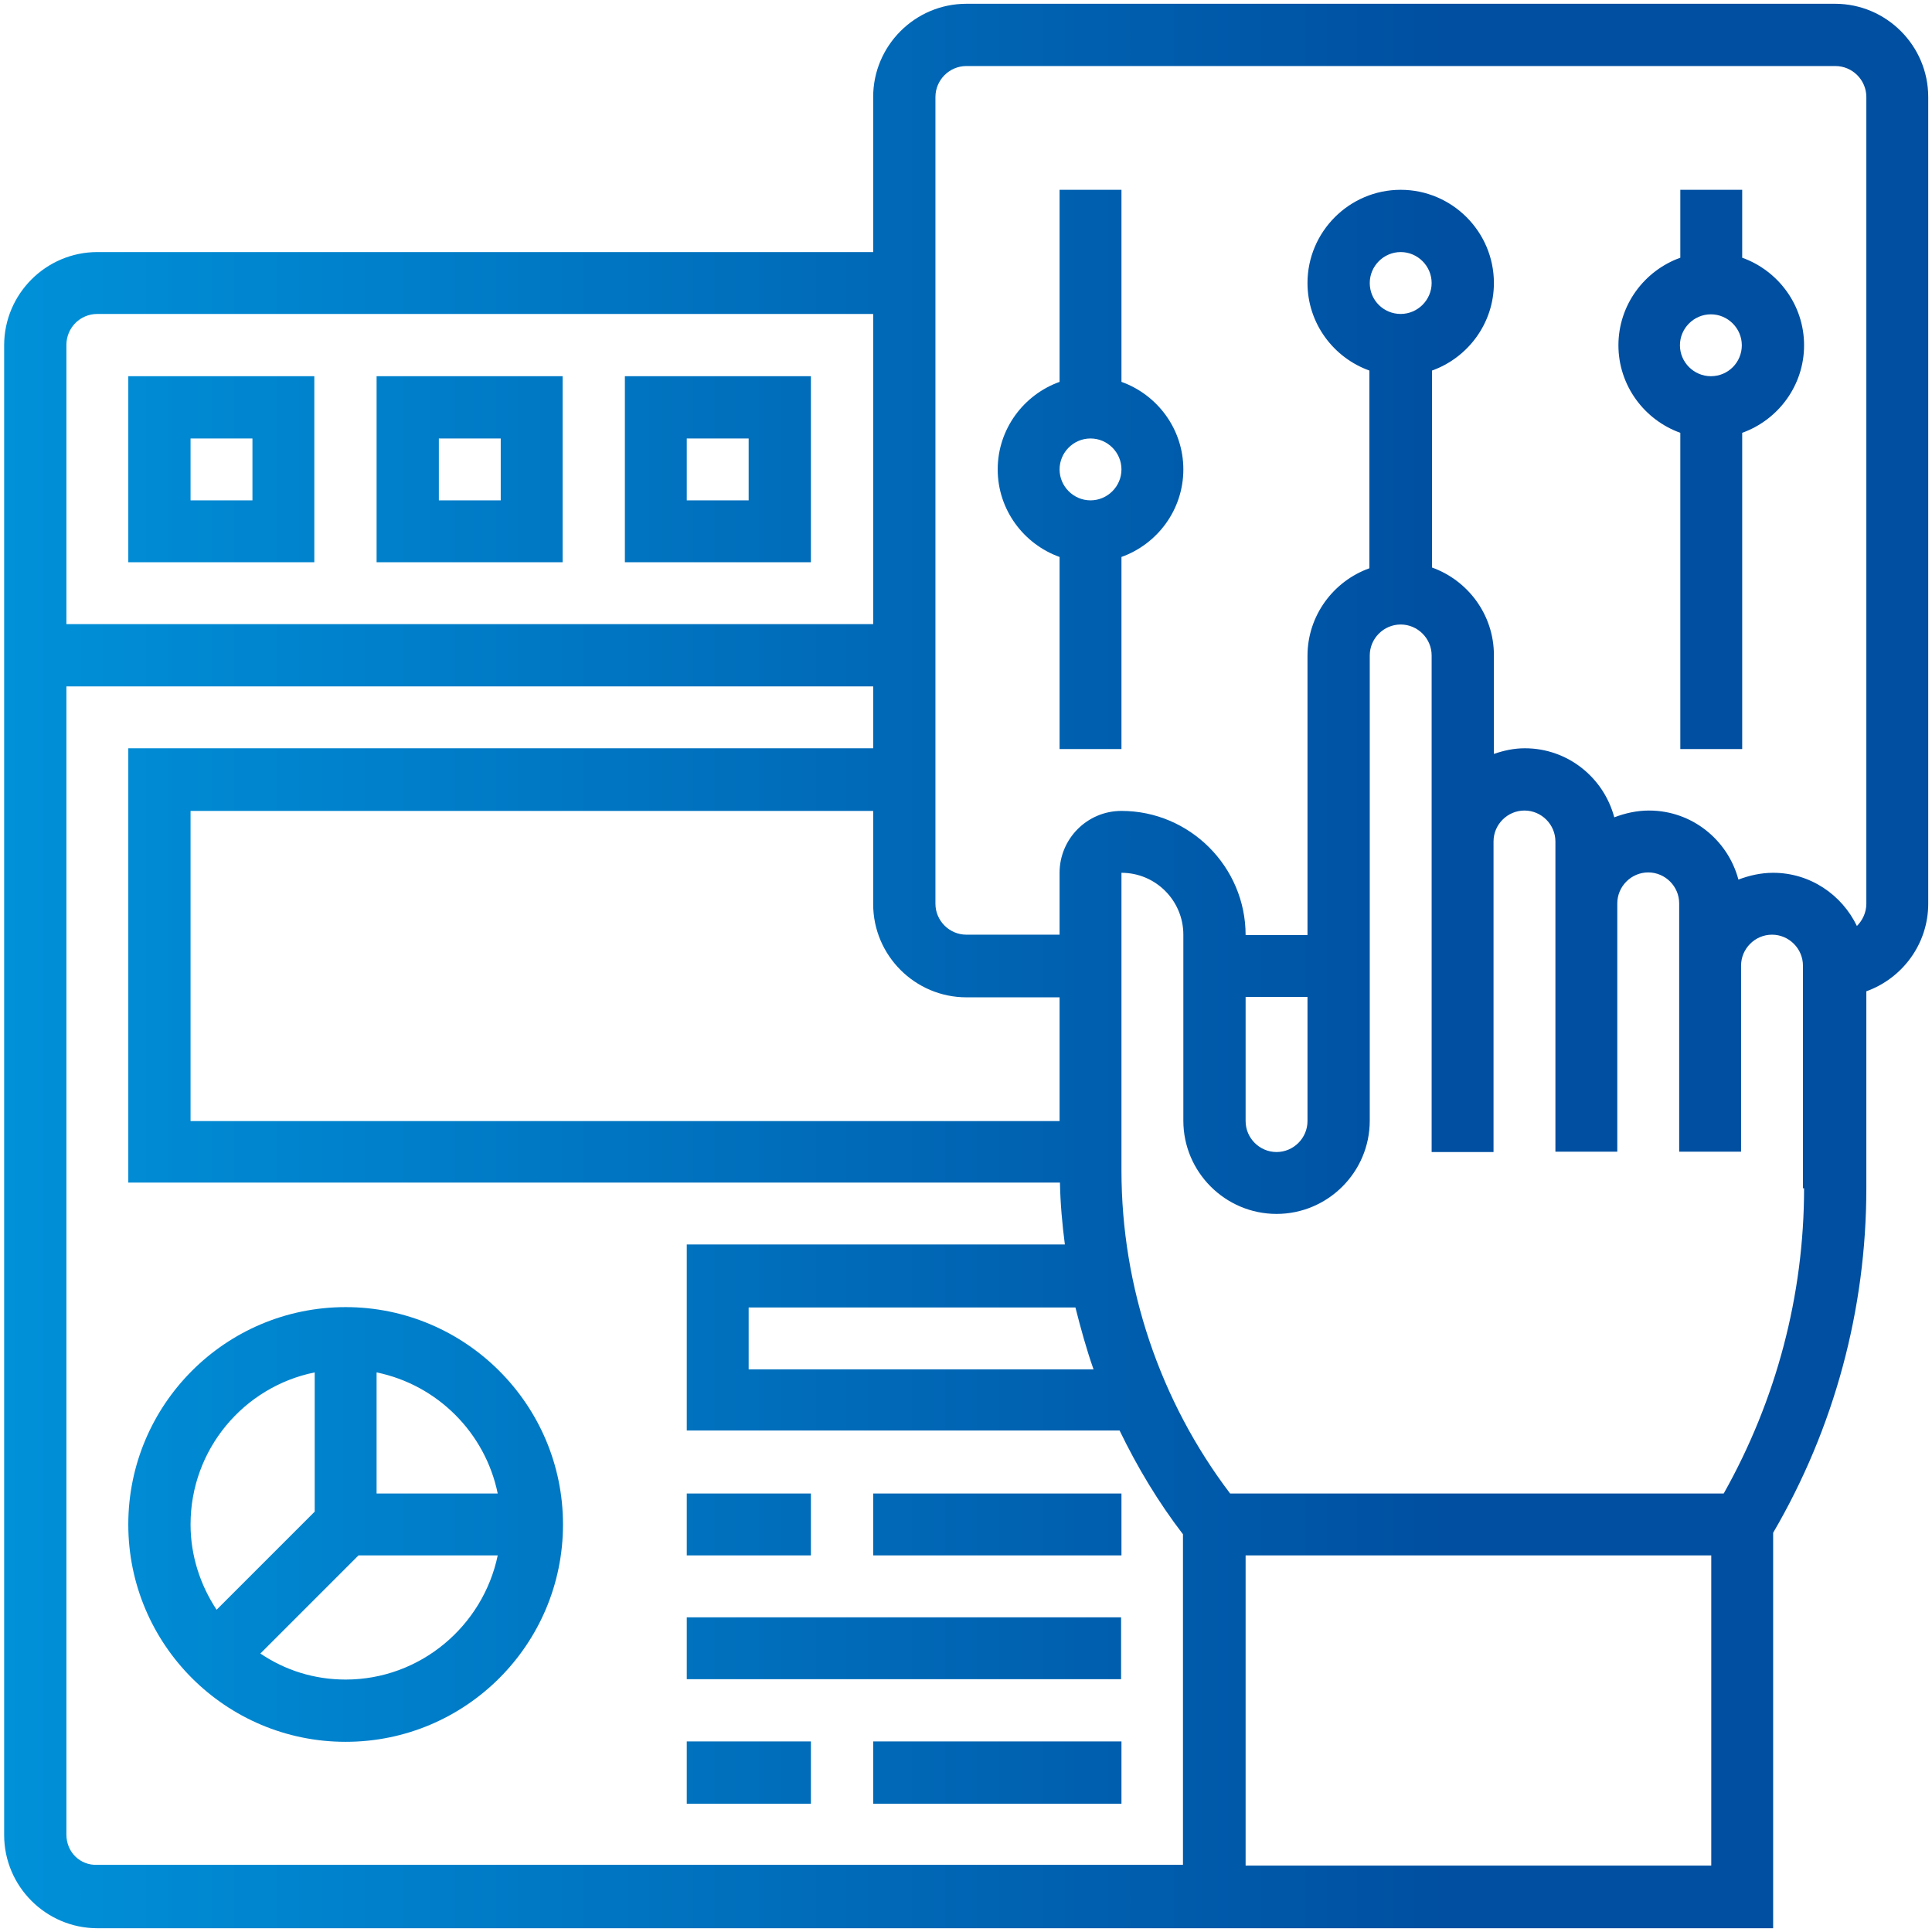 <svg xmlns="http://www.w3.org/2000/svg" viewBox="0 0 512 512"><linearGradient id="a" gradientUnits="userSpaceOnUse" x1="1.11" y1="255.945" x2="511" y2="255.945"><stop offset="0" stop-color="#0091d9"/><stop offset=".75" stop-color="#004fa1"/></linearGradient><path d="M297.2 101.2V50.3h-16.4v50.9c-9.5 3.4-16.4 12.5-16.4 23.2s6.9 19.8 16.4 23.2v50.9h16.4v-50.9c9.5-3.4 16.4-12.5 16.4-23.2s-6.9-19.8-16.4-23.2zm-8.2 31.4c-4.5 0-8.2-3.7-8.2-8.2s3.7-8.2 8.2-8.2 8.2 3.7 8.2 8.2-3.7 8.2-8.2 8.2zm172.7-64.3v-18h-16.4v18c-9.5 3.4-16.4 12.5-16.4 23.2s6.9 19.8 16.4 23.2v83.8h16.4v-83.8c9.5-3.4 16.4-12.5 16.4-23.2s-6.9-19.8-16.4-23.2zm-8.3 31.4c-4.5 0-8.2-3.7-8.2-8.2s3.7-8.2 8.2-8.2 8.2 3.7 8.2 8.2-3.6 8.2-8.2 8.2zM486.3 1H256.1c-13.6 0-24.7 11.1-24.7 24.7v41.1H25.8c-13.6 0-24.7 11.1-24.7 24.7v394.8c0 13.6 11.1 24.7 24.7 24.7h444.1V406.2c16.2-27.7 24.7-59.2 24.7-91.3v-52.2c9.5-3.4 16.4-12.5 16.4-23.2V25.7C511 12.1 499.9 1 486.3 1zM289.8 362.9h-91.4v-16.4H285c1.4 5.5 2.9 11 4.8 16.4zm-9.1-65.8H50.5v-82.2h180.9v24.7c0 13.6 11.1 24.7 24.7 24.7h24.7v32.8zM25.8 83.2h205.6v82.2H17.6v-74c0-4.5 3.6-8.2 8.2-8.2zm-8.2 403V181.9h213.8v16.4H34v115.1h246.9c.1 5.5.6 11 1.3 16.4H182v49.3h114.7c4.7 9.7 10.2 18.9 16.8 27.5v87.6H25.8c-4.6.2-8.2-3.4-8.2-8zm312.5 8.2v-82.2h123.4v82.2H330.1zm148-179.5c0 28.4-7.4 56.2-21.3 80.9H326c-18.6-24.5-28.8-54.7-28.8-85.6v-78.9c9.1 0 16.4 7.4 16.4 16.4V297c0 13.6 11.1 24.7 24.7 24.7S363 310.6 363 297V173.7c0-4.5 3.7-8.2 8.2-8.2 4.5 0 8.2 3.7 8.2 8.2v131.6h16.4V223c0-4.5 3.7-8.2 8.2-8.2 4.5 0 8.2 3.7 8.2 8.2v82.2h16.4v-65.8c0-4.5 3.7-8.2 8.2-8.2s8.2 3.7 8.2 8.2v65.8h16.4v-49.3c0-4.5 3.7-8.2 8.2-8.2s8.2 3.7 8.2 8.2v59zm-148-50.7h16.4v32.9c0 4.5-3.7 8.2-8.2 8.2-4.5 0-8.2-3.7-8.2-8.2v-32.9zM363 75c0-4.5 3.7-8.2 8.2-8.2 4.5 0 8.2 3.7 8.2 8.2s-3.7 8.2-8.2 8.2c-4.5 0-8.2-3.6-8.2-8.2zm131.6 164.5c0 2.3-1 4.4-2.5 5.9-4-8.3-12.4-14.1-22.2-14.1-3.2 0-6.3.7-9.2 1.8-2.8-10.5-12.3-18.3-23.7-18.3-3.2 0-6.3.7-9.2 1.8-2.8-10.5-12.3-18.3-23.7-18.3-2.9 0-5.6.6-8.2 1.5v-26.2c0-10.7-6.9-19.8-16.4-23.2V98.2c9.5-3.4 16.4-12.5 16.4-23.2 0-13.6-11.1-24.7-24.7-24.7S346.5 61.4 346.5 75c0 10.7 6.9 19.8 16.4 23.2v52.4c-9.5 3.4-16.4 12.5-16.4 23.2v74h-16.4c0-18.1-14.8-32.9-32.9-32.9-9.1 0-16.4 7.4-16.4 16.4v16.4h-24.7c-4.5 0-8.2-3.7-8.2-8.2V25.7c0-4.5 3.7-8.2 8.2-8.2h230.3c4.5 0 8.2 3.7 8.2 8.2v213.8zm-403 106.9C59.8 346.4 34 372.2 34 404s25.8 57.6 57.6 57.6 57.6-25.8 57.6-57.6-25.9-57.6-57.6-57.6zm40.3 49.4H99.8v-32.1c16.1 3.3 28.8 16 32.1 32.1zm-48.5-32.1v36.9l-26 26c-4.3-6.5-6.9-14.3-6.9-22.6 0-19.9 14.1-36.5 32.9-40.3zm8.2 81.4c-8.4 0-16.1-2.5-22.6-6.9l26-26h36.9c-3.9 18.7-20.5 32.9-40.3 32.9zm90.4-49.3h32.9v16.4H182v-16.4zm49.4 0h65.8v16.4h-65.8v-16.4zM182 461.5h32.9V478H182v-16.5zm49.4 0h65.8V478h-65.8v-16.5zM182 428.6h115.1V445H182v-16.4zM83.4 99.7H34V149h49.3V99.7zm-16.5 32.9H50.5v-16.4h16.4v16.4zm82.2-32.9H99.8V149h49.3V99.7zm-16.4 32.9h-16.4v-16.4h16.4v16.4zm82.2-32.9h-49.3V149h49.3V99.7zm-16.4 32.9H182v-16.4h16.4v16.4z" fill="url(#a)"/></svg>